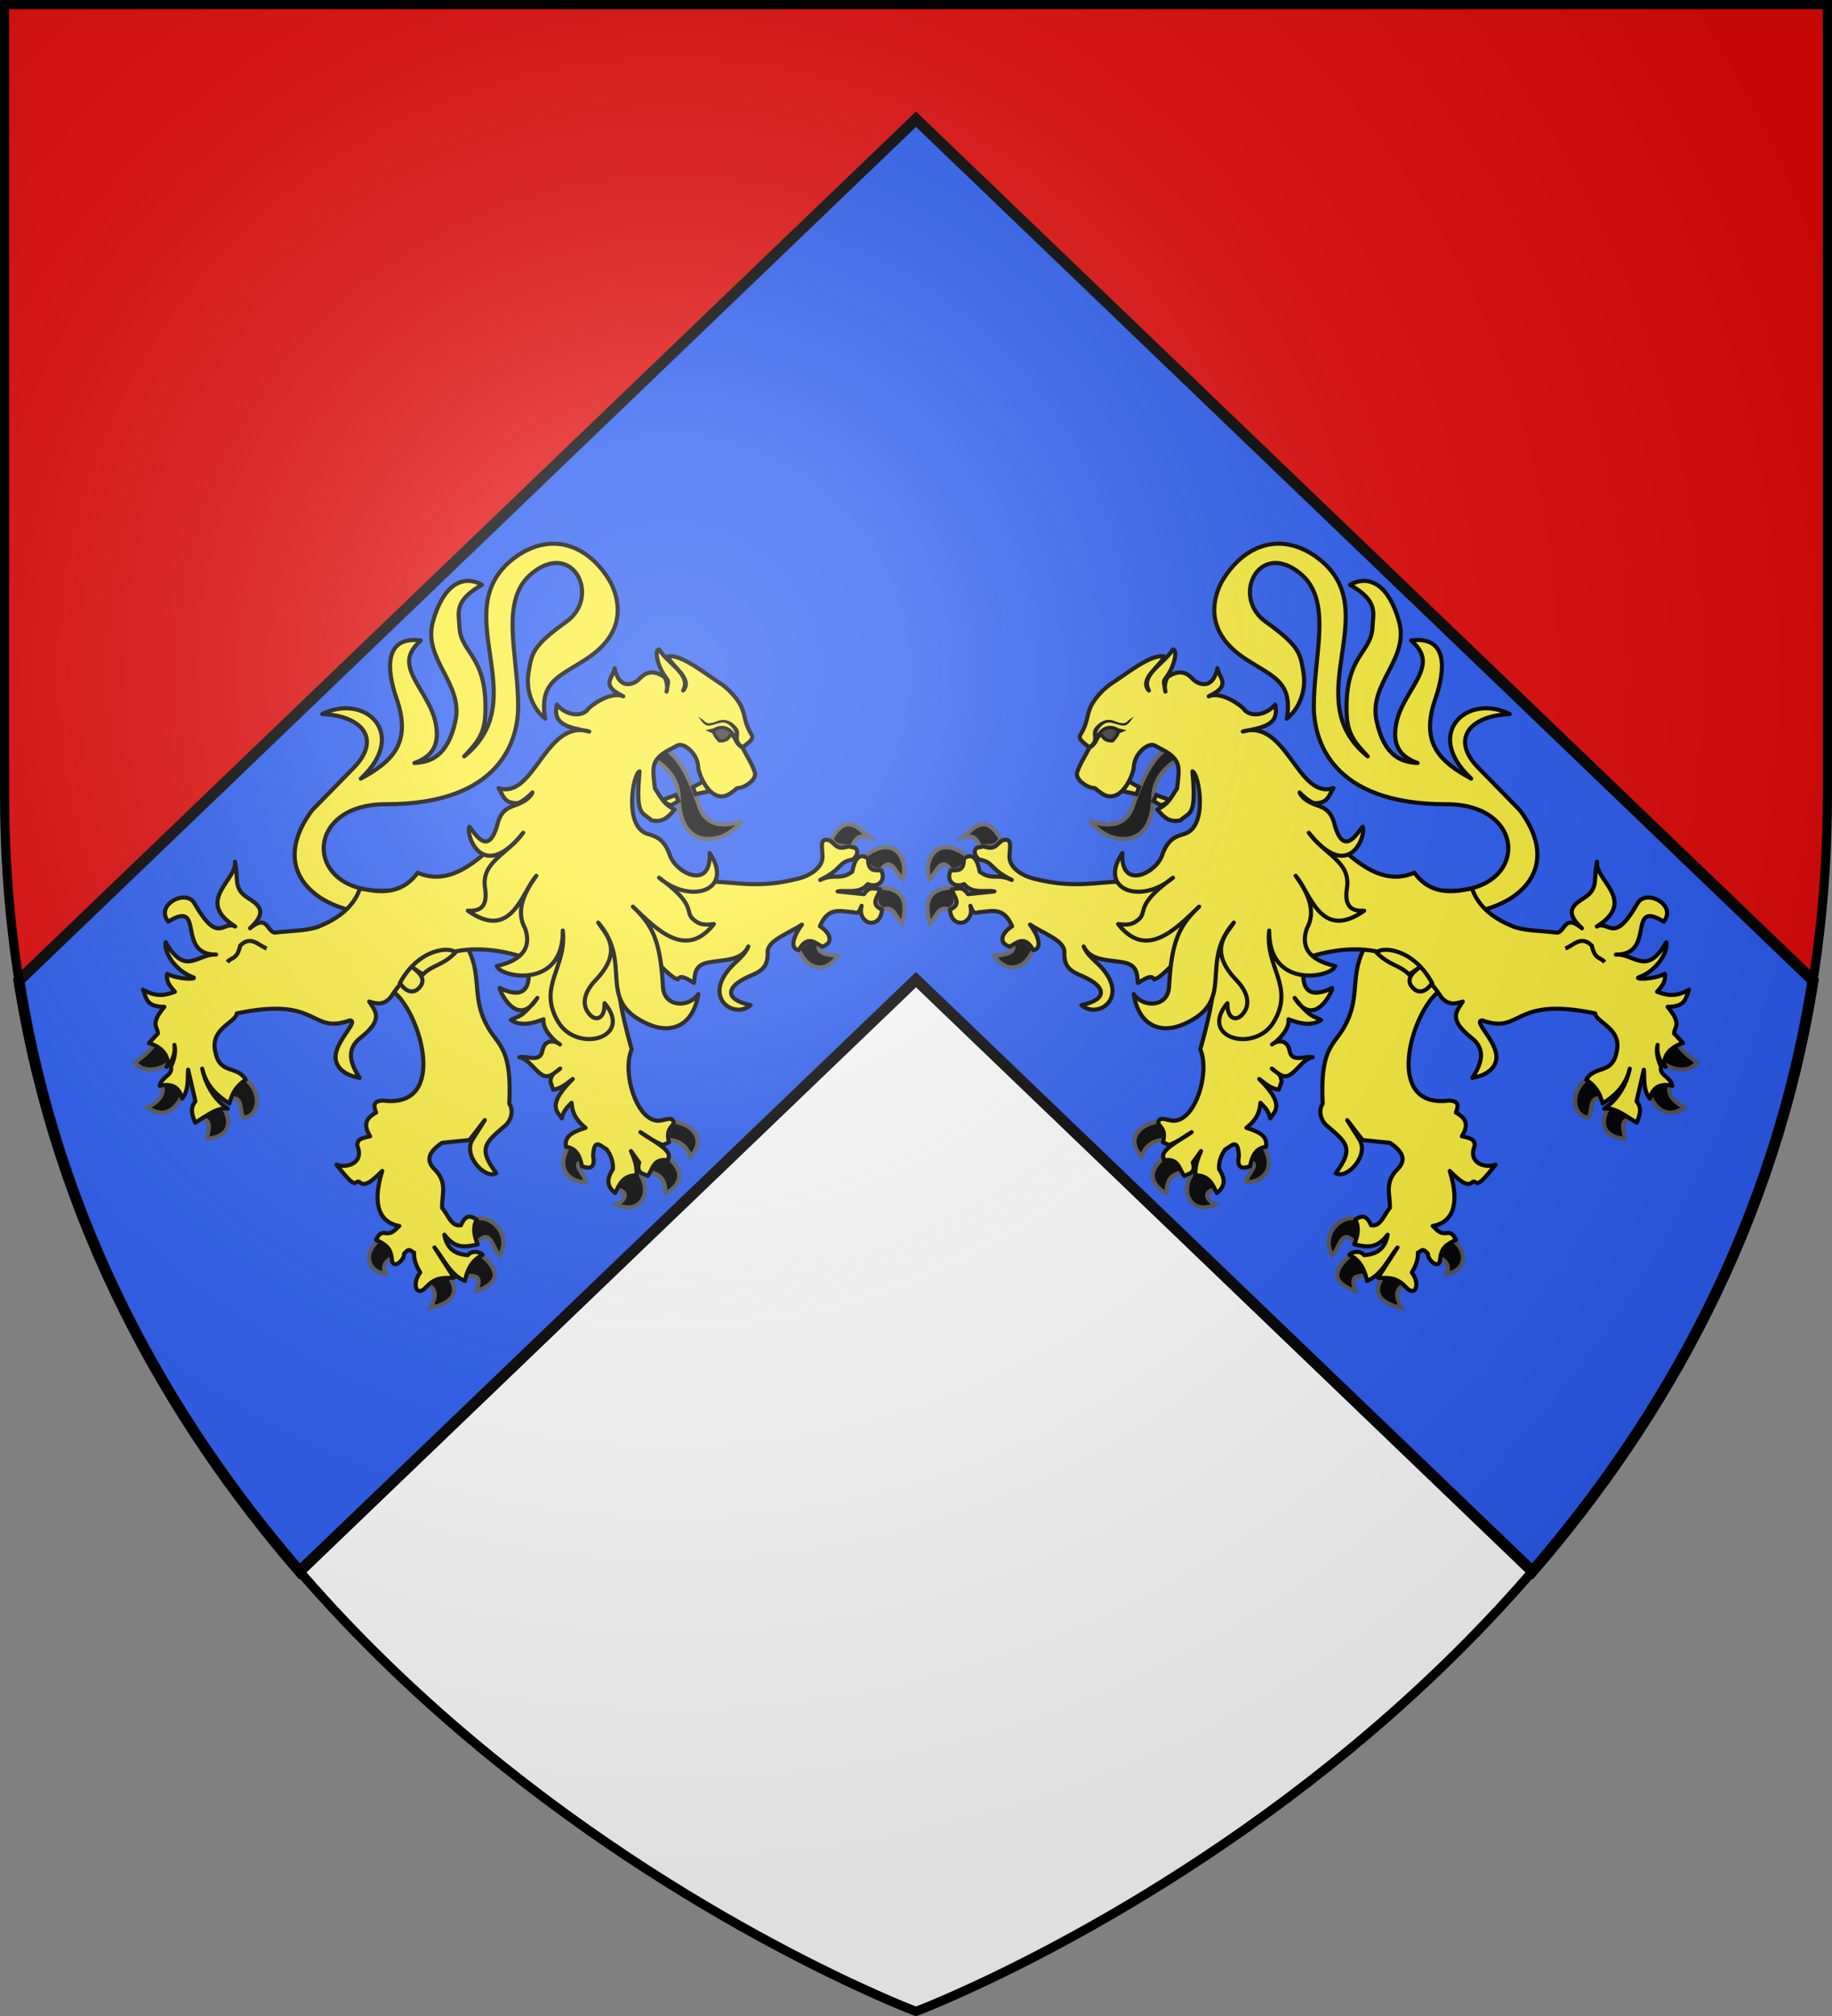 <svg xmlns="http://www.w3.org/2000/svg" xmlns:xlink="http://www.w3.org/1999/xlink" width="600" height="660" version="1.0"><rect width="100%" height="100%" fill="#808080" stroke="none"/><defs><g id="b"><path id="a" d="M0 0v1h.5z" transform="rotate(18 3.157 -.5)"/><use xlink:href="#a" width="810" height="540" transform="scale(-1 1)"/></g><g id="c"><use xlink:href="#b" width="810" height="540" transform="rotate(72)"/><use xlink:href="#b" width="810" height="540" transform="rotate(144)"/></g><g id="e"><path id="d" d="M0 0v1h.5z" transform="rotate(18 3.157 -.5)"/><use xlink:href="#d" width="810" height="540" transform="scale(-1 1)"/></g><g id="f"><use xlink:href="#e" width="810" height="540" transform="rotate(72)"/><use xlink:href="#e" width="810" height="540" transform="rotate(144)"/></g><path id="h" d="M-298.5-298.5h597V-40C298.5 246.31 0 358.5 0 358.5S-298.5 246.31-298.5-40z"/><path id="g" d="M2.922 27.673c0-5.952 2.317-9.844 5.579-11.013 1.448-.519 3.307-.273 5.018 1.447 2.119 2.129 2.736 7.993-3.483 9.121.658-.956.619-3.081-.714-3.787-.99-.524-2.113-.253-2.676.123-.824.552-1.729 2.106-1.679 4.108z"/><radialGradient id="j" cx="-80" cy="-80" r="405" gradientUnits="userSpaceOnUse"><stop offset="0" style="stop-color:#fff;stop-opacity:.31"/><stop offset=".19" style="stop-color:#fff;stop-opacity:.25"/><stop offset=".6" style="stop-color:#6b6b6b;stop-opacity:.125"/><stop offset="1" style="stop-color:#000;stop-opacity:.125"/></radialGradient></defs><g transform="translate(300 300)"><use xlink:href="#h" width="600" height="660" style="fill:#e20909"/><path d="m0-19.281-220.062 211.187c.005.007-.005.025 0 .031C-131.622 309.02 0 358.5 0 358.5s131.622-49.48 220.063-166.562c.01-.007-.01-.025 0-.032z" style="fill:#fff"/><path d="M300 39.031 6.219 321c12.566 79.744 48.884 143.63 91.906 193.438L300 320.718l201.875 193.72c43.022-49.808 79.34-113.694 91.906-193.438z" style="fill:#2b5df2;fill-opacity:1;stroke:#000;stroke-width:3.63;stroke-linecap:butt;stroke-linejoin:miter;stroke-miterlimit:4;stroke-opacity:1;stroke-dasharray:none;display:inline" transform="translate(-300 -300)"/></g><g transform="translate(300 300)"><g id="i"><path d="M45.605 153.32c42.369 47.836 90.778.127 46.293-42.43C30.908 52.543 55 9.914 71.465-7.256c26.452-27.587 63.76-46.113 59.864-76.99-4.845-38.393-48.126-22.286-42.417 8.215 5.618 30.017 2.113 34.093-5.475 45.314-8.987 13.288-23.234 17.198-32.259 16.19 23.468-17.26 12.38-31.161 7.748-55.329-5.919-30.875 11.978-43.953 26.125-49.022 27.405-8.246 55.123-.014 62.618 31.95 14.317 66.571-81.786 64.993-72.976 133.019.062-13.874.64-22.17 10.613-33.29 28.451-31.716 43.076-18.643 57.228-32.4 6.92-6.726 16.16-10.208 9.241-33.33 16.164 4.322 19.99 20.553 7.172 44.19-13.476 24.85-46.829 16.768-61.623 40.426-14.498 23.184-7.3 35.013.178 42.99-5.366-10.763-5.681-21.558 8.911-31.622 6.125-4.225 11.834-6.438 27.175-10.608 17.284-4.698 23.386-9.86 22.297-25.313C177.95 23.46 158.57 40.095 139.32 49.86c-31.087 15.769-29.147 36.063-21.539 60.034-2.722-48.064 41.12-47.132 52.762-14.455-21.333-18.998-43.865-17.27-43.56 12.35l.444 43.094c-7.36 59.843-62.516 48.917-91.789 15.836" style="fill:#fcef3c;fill-opacity:1;stroke:#000;stroke-width:3;stroke-linejoin:round;stroke-miterlimit:4;stroke-opacity:1;stroke-dasharray:none" transform="rotate(-43.825 -.1 -157.958)scale(.45)"/><path d="M-103.982-59.66c-.2 11.144 1.895 21.467 12.259 28.834 10.864 6.299 21.941 1.318 33.09-9.703 11.785-11.336 25.96-9.347 34.911-6.537 1.474-5.241-.335-7.372.067-10.882-13.38-5.784-32.862 3.193-47.693 10.479-14.848 9.024-24.58 1.463-32.634-12.192z" style="fill:#000;fill-opacity:1;stroke:#555;stroke-width:3;stroke-miterlimit:4;stroke-opacity:1;stroke-dasharray:none" transform="rotate(-43.825 -.1 -157.958)scale(.45)"/><g style="fill:#000;stroke:#555;stroke-width:2.954;stroke-opacity:1"><path d="M862.664 472.577c-7.188-9.211-27.082-8.293-31.832 7.086 6.816.68 19.456-9.608 19.006 3.82 8.305-.468 10.708-4.693 12.826-10.906z" style="fill:#000;fill-opacity:1;stroke:#555;stroke-width:2.954;stroke-linejoin:miter;stroke-miterlimit:4;stroke-opacity:1;stroke-dasharray:none" transform="matrix(.315 -.303 .331 .345 -284.206 197.257)"/><path d="M838.453 505.987c-7.478-8.031-10.06-3.885-13.504 2.243-8.187-14.961-2.04-21.175 16.37-19.903 2.197 4.713 1.025 12.246-2.866 17.66zM847.459 514.084c-13.091 2.806-16.482 10.313-6.395 24.351 2.187-5.864 4.356-11.75 12.534-10.302 1.483-4.79-.707-9.68-6.14-14.05zM887.874 531.88c2.56 5.972-.09 9.655-4.86 11.238 9.901 6.854 22.754 1.966 21.23-13.112-7.109-4.021-11.075-2.607-16.37 1.873z" style="fill:#000;fill-opacity:1;stroke:#555;stroke-width:2.954;stroke-miterlimit:4;stroke-opacity:1;stroke-dasharray:none" transform="matrix(.315 -.303 .331 .345 -284.206 197.257)"/></g><path d="M-25.556 145.584c-21.877 8.405-25.737 25.268-51.771 31.54-12.595 3.033-21.761-.203-46.594 28.514-6.256 1.476-9.233 8.194-9.004 12.917 1.983 19.86 3.315 26.38-19.223 30.177 2.746 9.163 27.103 7.553 29.513-6.056.377-2.127 3.268-16.022 3.268-16.022l-1.974 18.182 12.951 15.239c2.355 10.512.694 17.756-9.923 17.714-13.285.43-16.217 10.078-22.865 16.417-6.383.543-14.495 5.494-18.624-.366 3.425-9.072-1.399-10.125-5.536-10.867-1.233 5.5-6.024 9.47-12.943 12.53 4.722 6.417 8.308 13.88 22.434 11.664-8.686 6.404-16.04 4.501-22.627-1.077.626-5.36-6.34-8.522-7.573-7.563 2.984 8.44.406 15.643-3.883 22.466 10.3 4.324 21.752-.579 32.789-2.16l-25.454 6.048c4.371 4.916 10.141 7.965 9.923 19.01-.35 10.403 9.243 5.786 10.466-4.694 3.849-1.125 9.169-2.682 13.262-7.403 2.617 1.318 4.965-.799 4.674 5.616-3.613 3.457-2.12 13.416 2.668 9.827 7.298-6.304 10.98-5.525 19.087-2.914.418-2.304 1.894-5.421-.8-7.726-5.255-3.515-4.024-6.97-4.49-11.284 6.615 4.402 21.47 10.087 36.672-20.306.291 9.614.706 17.6 6.524 17.251 4.068 1.593-5.126 6.3 20.71 2.497-7.236-2.961-14.093-14.906-1.356-20.45 4-3.799.23-7.597-2.038-11.395 8.65-2.234 11.666-6.35 8.813-15.495 5.693-2.381 6.992-5.143 2.34-9.827-38.152-28.308 23.167-64.233 48.704-62.382l21.571-13.825L.33 144.288z" style="fill:#fcef3c;fill-opacity:1;stroke:#000;stroke-width:3;stroke-linejoin:round;stroke-miterlimit:4;stroke-opacity:1;stroke-dasharray:none" transform="rotate(-43.825 -.1 -157.958)scale(.45)"/><g style="fill:#000;stroke:#555;stroke-width:2.954;stroke-opacity:1"><path d="M799.626 342.685c-5.852-4.625-12.566-5.83-20.464-2.342-.056-14.538 13.622-18.222 27.626-8.897-1.412 4.639-3.066 9.057-7.162 11.239zM773.28 370.783c-3.419-12.474.547-20.053 16.881-19.435 2.937 3.872 7.292 6.562 3.07 16.391-7.79-5.24-14.203-2.924-19.952 3.044zM798.09 372.89c4.946 6.322 8.193 12.645 4.35 18.967-8.001-5.031-11.16.056-8.442 7.258-18.46-5.81-12.894-23.612 4.093-26.225zM834.925 394.666c5.494-3.163 10.533-2.989 15.347-1.17-5.978 20.376-22.706 14.734-27.881 9.132 4.344-3.472 17.501-2.217 12.534-7.962z" style="fill:#000;fill-opacity:1;stroke:#555;stroke-width:2.954;stroke-miterlimit:4;stroke-opacity:1;stroke-dasharray:none" transform="matrix(.315 -.303 .331 .345 -284.206 197.257)"/></g><g style="fill:#000;stroke:#555;stroke-width:2.954;stroke-opacity:1"><path d="M828.018 186.74c-13.82 6.043-27.245.561-24.555-15.454 6.568 4.735 12.686 9.137 16.626 3.044 5.688.234 9.047 3.454 7.93 12.41zM802.95 127.031c-3.537-7.426-11.437-1.875-17.393-2.107 8.263-14.803 18.254-17.275 29.928-7.727-2.034 6.026-3.863 12.314-12.534 9.834zM808.322 102.68c6.403.636 18.51-6.186 16.371 5.62 4.844 5.575 10.078 4.72 15.603-.937-6.06-25.406-27.664-14.525-31.974-4.683zM852.574 110.64c3.55-8.067-.098-10.077-4.86-12.877l7.93.468c13.867.447 14.36 8.545 12.022 18.264-7.023 3.063-10.621-2.492-15.092-5.854z" style="fill:#000;fill-opacity:1;stroke:#555;stroke-width:2.954;stroke-miterlimit:4;stroke-opacity:1;stroke-dasharray:none" transform="matrix(.315 -.303 .331 .345 -284.206 197.257)"/></g><g style="fill:#000;stroke:#555;stroke-width:2.954;stroke-opacity:1"><path d="M1060.277 513.615c3.647 6.117 1 11.122-2.813 15.923-6.094-6.431-11.19 3.576-16.883 3.746-7.364-9.437 4.845-21.822 19.696-19.669zM1063.603 554.123c.897-4.801 1.242-9.466-6.907-16.156-11.329 3.055-18.268 10.955-7.418 22.947 3.764-1.828 5.655-12.549 14.324-6.79zM1085.345 552.25c7.949-6.469 14.594-1.902 15.859 3.747-5.95 4.148-6.17 10.254-3.07 18.03-17.188-2.611-15.061-14.877-12.79-21.777zM1127.295 539.138c-1.437 5.246-.349 13.895.941 18.517-11.056 1.957-17.877-9.844-18.335-15.24 4.608-5.116 8.694-6.899 17.394-3.277z" style="fill:#000;fill-opacity:1;stroke:#555;stroke-width:2.954;stroke-miterlimit:4;stroke-opacity:1;stroke-dasharray:none" transform="matrix(.315 -.303 .331 .345 -284.206 197.257)"/></g><path d="M-201.614-104.194c-8.187 2.54-7.158 11.524.043 13.929-.835 9.593 8.556 13.883 12.142 19.05l-15.24-11.9c1.456-7.059-2.956-8.25-6.112-10.69-2.492 4.688-1.77 13.276-10.977 9.746-6.135 6.782-2.533 13.407 2.414 14.053 4.283.56 7.937-1.644 10.072-5.78-.543 2.682-3.45 5.7 1.245 7.631 6.536 5.733 16.17 9.145 10.374 24.14-6.125-1.431-16.37.057-11.619 9.445 4.782 1.746 14.182.686 10.676 13.75 6.73 4.474 10.393-7.658 11.18-15.007 2.639 11.526 10.247 25.967 4.098 31.819-9.139 8.696-5 15.45-2.15 22.628 6.783 17.089.838 23.807-15.5 13.738 1.275 14.251 23.501 19.231 28.425-1.622 2.8-11.858-1.249-19.07 2.288-28.045-3.827 11.254 6.517 19.442 12.853 28.434 5.898 8.37 1.563 12.658-2.754 18.02 5.074 1.329 11.495 1.99 10.375 6.422 5.7 2.759 17.695.77 23.46 1.791l4.577 31.158c-9.048 8.504-24.126 18.13-39.137 26.965-6.42 17.65-41.927 37.09-51.554 22-3.051-4.782-4.508-7.33-7.815-4.32-.737 3.896.609 7.579-7.016 12.24l1.848 4.572c6.776 2.878 12.242 3.136 18.296 4.57-8.832-1.047-26.596-7.293-27.925-.016l-.745.923c9.02 6.11 3.369 12.25 2.754 18.36 3.763 1.111 7.517 4.587 11.28-2.758l10.072-1.85c-9.579 3.82-11.939 6.744-15.278 9.784 7.5 7.279 4.338 13.677 2.452 20.173 6.606.688 11.39-1.66 13.199-11.382 3.965-4.759 9.392-6.52 13.358-7.242 4.112 1.51 12.957-.353 3.66 10.35-7.239 5.064-5.114 8.4.603 11.032 6.101-4.266 12.195-6.772 18.296-2.154 5.398-4.346 5.075-9.232-.726-19.87 10.733.932 15.551-2.241 19.927-6.083-.009 4.152.424 8.173-2.716 13.109 6.092-1.403 14.684.686 14.081-26.172.936 5.16.998 10.32 4.819 15.481l5.564-2.831c4.055-5.194 1.738-6.633 1.453-11.827.886 4.82.662 10.659 5.507 12.178 6.532 2.048 15.051-1.534 21.654 2.48-3.106-4.783-13.89-7.383-8.865-15.01 4.712-7.15-.846-11.724-5.992-12.2 3.539 1.145 17.238 1.165 21.298-4.962 5.39 12.07 11.332 15.907 16.721 16.91-1.514-5.969-4.75-5.157-2.753-24.95-5.577 27.266 25.035 14.926 24.746 13.654-22.778-7.048-13.43-20.384 1.585-28.824 36.758 17.739 59.253 47.069 51.04 88.89-.338 8.065 4.378 10.476 9.091 12.92-8.394 2.01-16.658 1.9-13.656 23.574 1.765 12.74-6.726 18.343-19.73 21.306 4.528 3.084 13.227 7.574 20.684 3.177 11.298-6.661 7.646-33.639 13.457-28.299 13.918 27.815 27.792 1.728 62.82 53.229-4.242 5.346 6.897 21.67-8.46 31.204-13.776 9.482-17.793-4.45-29.613-.907 1.57 7.863.698 13.376-3.471 20.664 10.631 2.188 21.246 2.389 31.877-4.57-10.441 7.087-22.271 10.108-33.612 8.16 6.316 3.89 7.862 15.76 10.072 23.8 4.866-2.479 10.213-4.485 10.638-11.41l19.767-12.92c-4.487 5.59-10.617 10.002-11.392 18.247 7.899-5.07 13.625-2.308 18.22 4.533 3.669-5.715-1.896-12.14 3.811-15.813 1.38-4.506 4.412-10.195 9.091-13.049-5.376 4.055-7.632 11.115-6.916 15.524-.621-2.128 7.225-10.817 21.149-3.67l.177-9.587c3.834-3.33 8.905-.959 9.997-17.189 9.492 9.046 13.515 4.664 19.843 1.776-11.074-2.874-14.436-8.174-17.763-14.998 4.918-.577 9.282-.39 13.08-5.453-9.541-3.054-19.27-13.055-15.273-11.282 13.13 5.822 28.62 1.091 31.914-4.571-27.991 8.124-22.2-10.242-32.668-19.003 21.165 20.694 33.645-24.194 41.76 6.838 15.64-1.98 7.29-26.273-4.414-22.817-34.046 10.051-23.366-5.417-33.178-8.35 34.612 7.094 22.13-25.657 32.745-33.861-10.168 6.483-12.161 14.913-24.465 12.555-8.336-1.521-18.298-4.299-16.975 14.733-1.811-16.45-10.351-6.691-15.203-10.162-7.4-9.057-16.635-17.706-20.205-25.815-4.93-11.196-8.952-25.996-2.29-40.278-7.03-4.965-25.643-14.382-22.32-37.341-30.543-11.436-24.604-51.463-28.352-84.395L-105.381.412c-19.885-23.782-37.38-26.985-57.075-58.746-4.507-7.266-7.08-17.873-1.504-23.522 4.587-4.646 11.515-8.386 4.748-11.95-4.376-1.578-8.752 2.22-13.128-6.422l-4.263-2.757c-3.19-.005-4.968 2.145-4.904 7.026 7.024 9.835.465 9.224 7.016 27.502-4.153-10.957-10.612-9.289-12.689-20.475 4.1-6.311 7.148-13.445-1.646-14.96-6.48 7.088-9.446 2.823-12.788-.302z" style="fill:#fcef3c;fill-opacity:1;stroke:#000;stroke-width:3;stroke-linejoin:round;stroke-miterlimit:4;stroke-opacity:1;stroke-dasharray:none" transform="rotate(-43.825 -.1 -157.958)scale(.45)"/><path d="M-19.516 153.734c.146 13.1 5.754 17.376 6.04 27.71l10.942 1.787c-8.983-1.53-15.618-.733-15.688 6.853-.341 7.172 6.043 8.937 12.512 7.345 7.893-28.497-8.911-45.368-13.806-43.695z" style="fill:#fcef3c;fill-opacity:1;stroke:#000;stroke-width:3;stroke-miterlimit:4;stroke-opacity:1;stroke-dasharray:none" transform="rotate(-43.825 -.1 -157.958)scale(.45)"/><path d="M81.654 246.466c5.997 2.66 15.073.836 15.315 11.88-5.54 9.076-1.143 10.191-1.51 15.122" style="opacity:.98;fill:none;stroke:#000;stroke-width:3;stroke-miterlimit:4;stroke-opacity:1;stroke-dasharray:none" transform="rotate(-43.825 -.1 -157.958)scale(.45)"/><path d="m-51.274-30.752-4.562-9.418-4.442 1.68 1.606 6.003c4.157 1.965 3.88 1.167 7.398 1.735zM-71.718-59.346l8.356-1.663 2.456 7.991-4.837 2.426z" style="fill:#fcef3c;fill-opacity:1;stroke:#000;stroke-width:3;stroke-miterlimit:4;stroke-opacity:1;stroke-dasharray:none" transform="rotate(-43.825 -.1 -157.958)scale(.45)"/><path d="M-31.615-66.764c-1.491-5.339-14.823-6.259-21.671.358-3.438 3.322-21.675 12.085-28.58 2.33-1.444-2.041-2.348-5.624-2.726-10.616-3.903-3.774-6.33-14.813-1.12-17.454 6.176-3.132 12.457-4.403 18.686-6.604-.05-3.777-2.425-10.168 1.627-11.283 10.237-2.818 11.566-5.985 18.983-9.357 3.515-1.598 12.203-3.37 21.566-2.23 12.57 2.578 37.5 4.428 42.913 12.6-5.941 3.317-24.603-1.21-25.152 10.208 3.417-12.547 20.698-6.302 33.33-9.398 2.523 2.534-7.402 9.777-18.448 11.414-2.988.443-2.771 1.26-6.751 6.921 1.782-3.516 7.022-6.875 9.253-6.437 13.488 2.649 11.032 12.596 11.588 15.49 1.376 7.176 7.136 12.533 18.28 4.865-4.368 6.486-.882 16.206-18.737 10.365 9.79 3.826 12.45 22.27 12.07 24.368-1.189 6.567 7.063 14.61 18.686 13.485-7.957 12.832-17.406 6.218-30.597-2.2 29.593 15.412-5.71 63.6 19.105 75.39-5.634 1.178-10.26 5.476-17.332-1.407-1.28-1.246-2.641-6.64-2.679-13.377-2.38 6.504 2.235 14.463 3.727 17.627 2.14 4.54 2.876 9.743-1.853 17.52C11.742 86.666 29.8 81.191 36.568 80.4 35.128 86.162.85 104.46 5.24 56.458c-2.867 18.895 7.69 36.25-7.69 48.159-11.74 8.846-8.744 15.404-2.51 20.65-38.762-5.77-18.926-37.118-18.374-52.848-2.086 15.045-6.75 28.967-20.61 33.298-18.118 9.194-9.737 25.337-4.078 34.048-7.436 4.173-47.093-21.064-16.807-51.935-20.675 16.98-14.608 42.082-43.329 50.196-26.172 7.395-48.12-29.627-15.204-33.134-8.045 8.015-4.814 13.88 1.924 13.484 9.105-.534 14.439-8.295 14.416-21.137-.054-30.708 19.272-29.177 27.629-31.425-39.83 3.753-37.372 42.984-77.712 28.01-17.007-6.314-24.154-21.782-10.873-40.98-1.992 12.729 11.582 23.975 22.077 14.159 24.818-23.213 36.698-27.147 56.34-27.057-24.598.114-54.623 1.015-51.316-31.682 4.438 5.495 7.033 7.468 12.803 7.922 9.228.728 4.79-9.451 39.337-4.584-30.511-1.67-45.9-31.648-14.152-38.44C-122.826-8.005-95.496.778-82.982-5.7c11.552-5.981 17.407-2.4 22.314.082 16.44 8.314 38.118-24.521 35.73-28.771-21.008 26.204-21.435 19.657-31.085 19.667-6.173-4.285-7.163-8.121-6.586-17.431 9.089 3.103 14.705.167 20.947-1.007 5.772-4.916 12.22-9.181 13.447-15.061 1.367-6.555-1.52-11.808-3.4-18.542z" style="fill:#fcef3c;fill-opacity:1;stroke:#000;stroke-width:3;stroke-linejoin:round;stroke-miterlimit:4;stroke-opacity:1;stroke-dasharray:none" transform="rotate(-43.825 -.1 -157.958)scale(.45)"/><path d="M-62.444-98.273c6.885-4.4 16.623-5.25 19.315 4.604l1.329 2.063-2.488-.913c-1.352 1.296-3.283 1.335-5.022 1.606l-2.028.232c-2.607-1.847-3.88-4.98-3.137-7.359 1.286-4.119-5.97-.298-7.969-.233z" style="fill:#313131;stroke:#000;stroke-width:2.438;stroke-opacity:1" transform="rotate(-43.825 -.1 -157.958)scale(.45)"/><path d="M-55.806-106.101c-3.292 1.365-3.786 4.964-7.222 5.842a9.2 9.2 0 0 1-2.822-.133l-.577 3.12s1.703.405 3.702.167c4.05.042 4.968-4.28 7.981-6.042 3.753-1.23 8.41-1.546 11.288 1.726 2.882 4.199 4.143 7.733 6.12 8.825 2.884 1.593 6.231.241 9.347-.107l-3.086-.485c-3.391-.87-5.577 1.796-9.447-6.914-2.94-6.613-10.407-7.482-15.284-6" style="fill:#000;fill-opacity:1;stroke:none" transform="rotate(-43.825 -.1 -157.958)scale(.45)"/></g><use xlink:href="#i" width="600" height="660" transform="matrix(-1 0 0 1 -.001 0)"/></g><use xlink:href="#h" width="600" height="660" style="fill:url(#j)" transform="translate(300 300)"/><use xlink:href="#h" width="600" height="660" style="fill:none;stroke:#000;stroke-width:3" transform="translate(300 300)"/></svg>